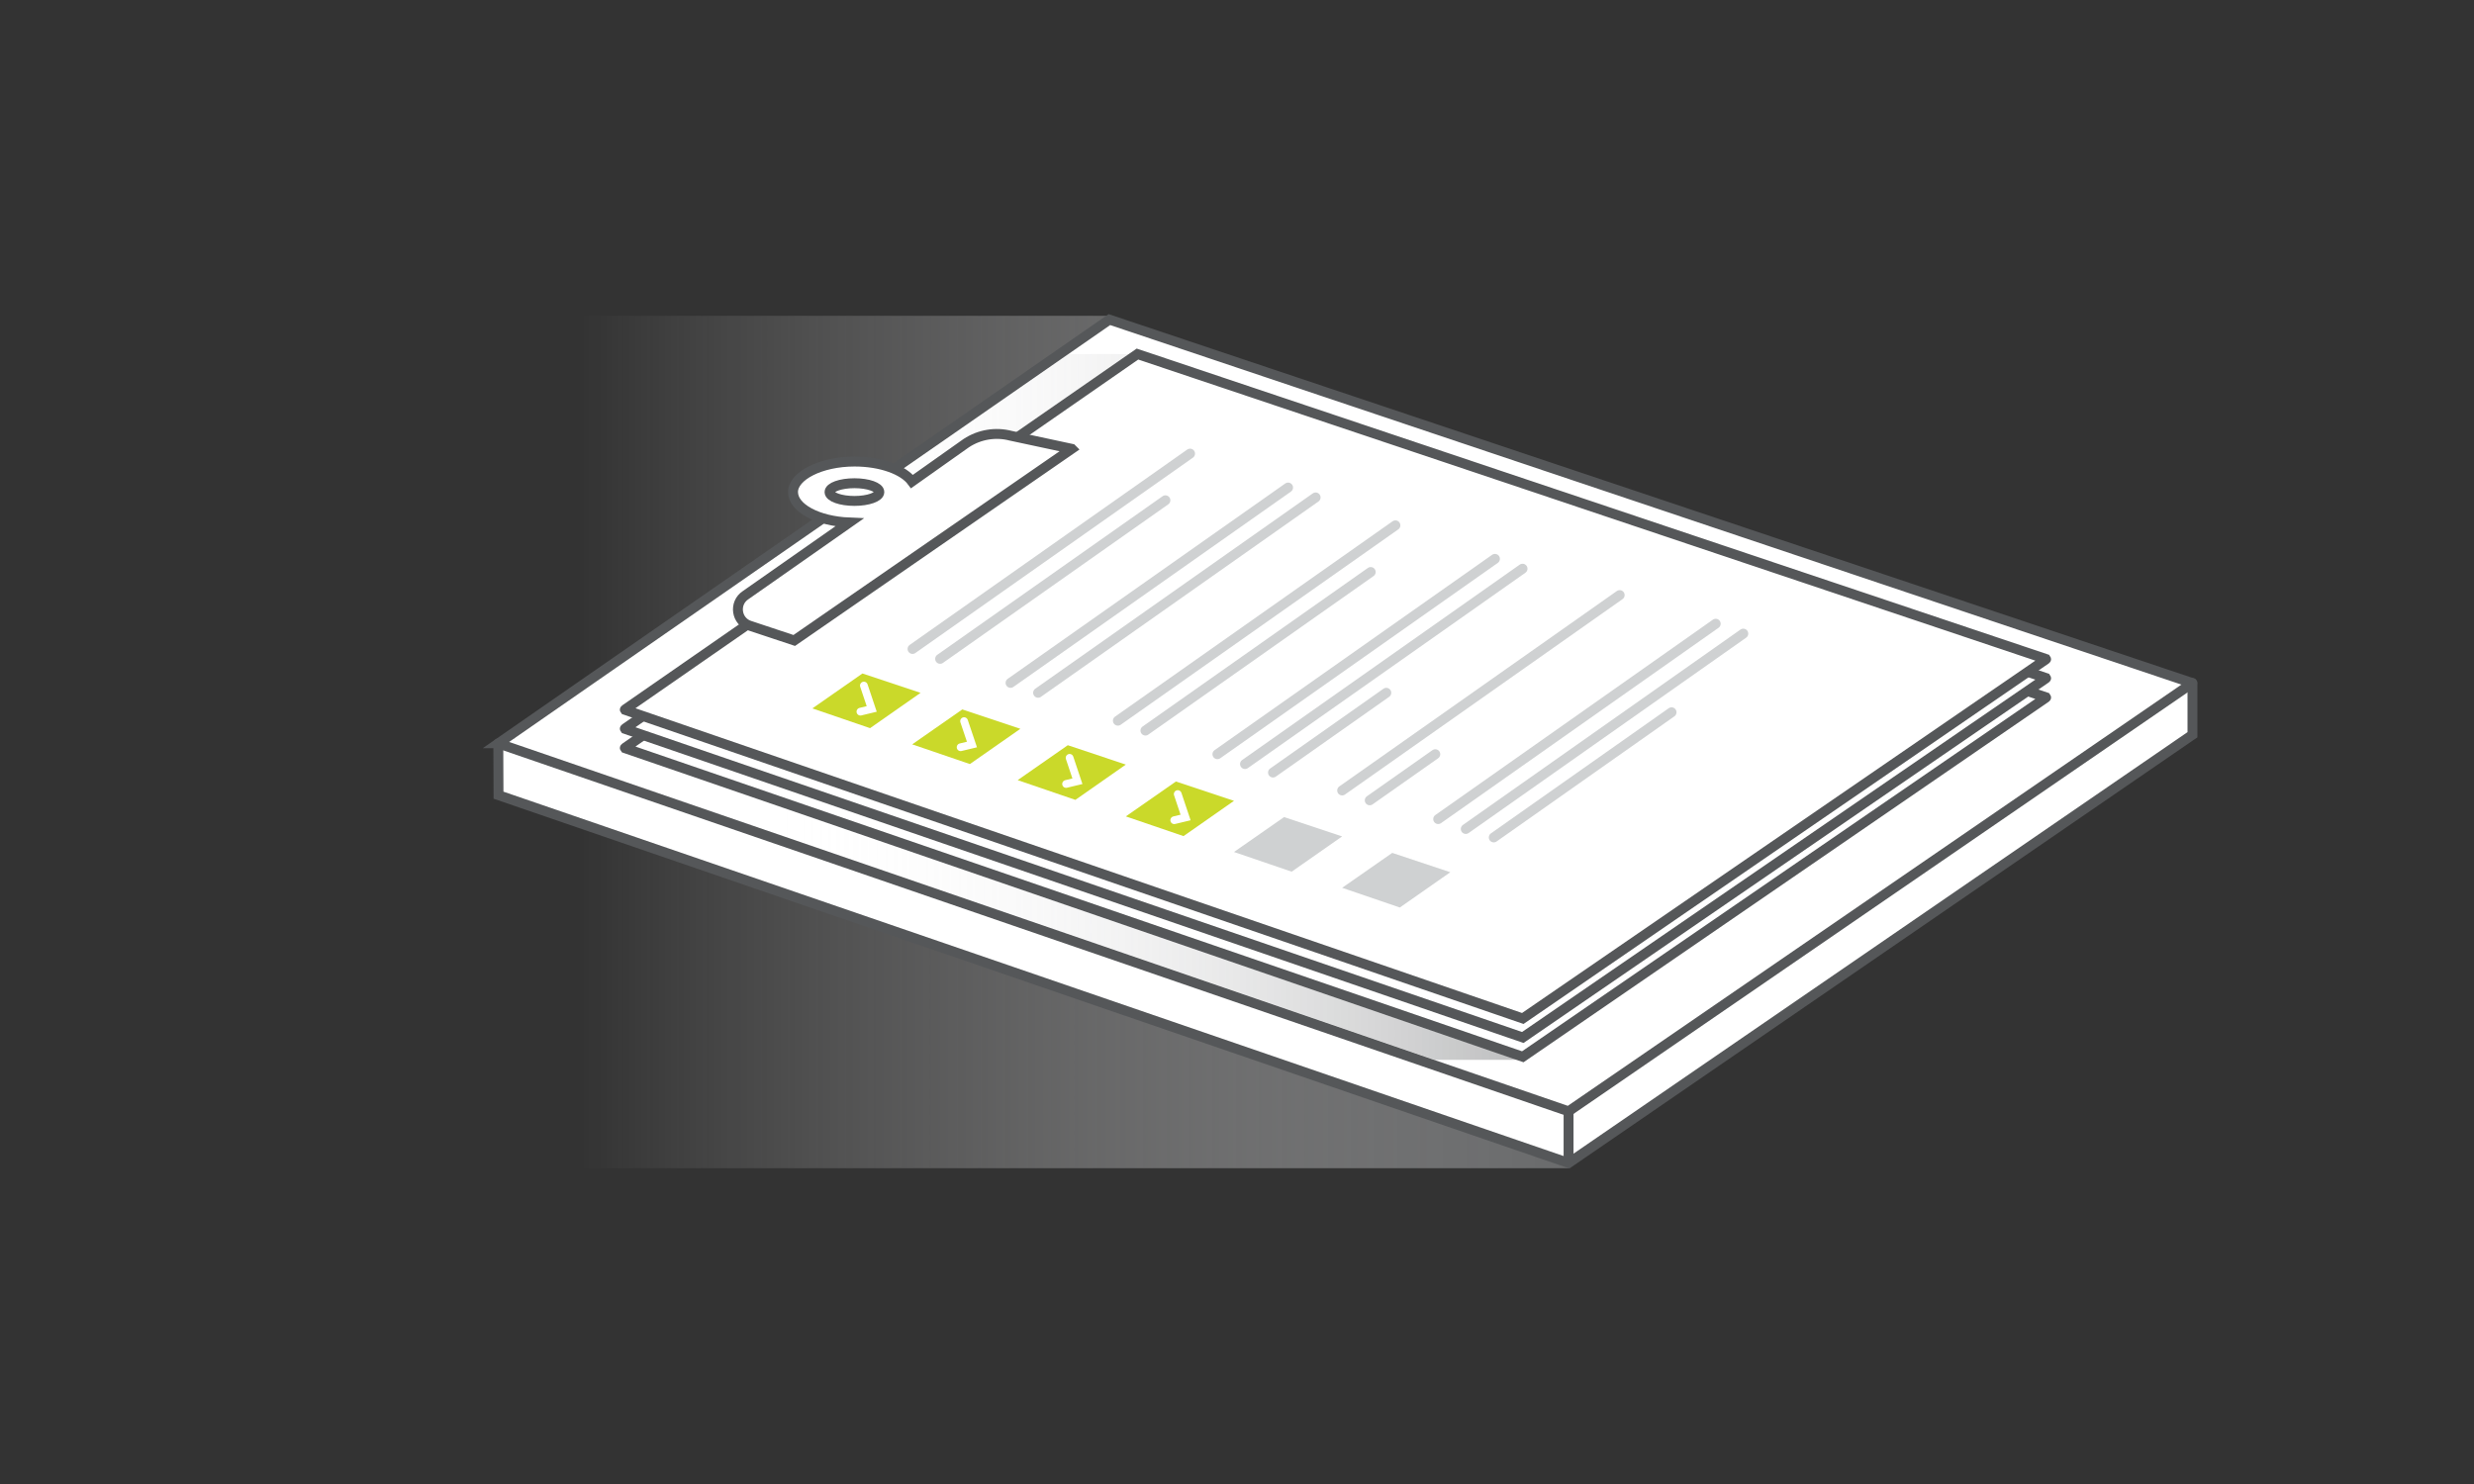 <?xml version="1.0" encoding="UTF-8"?>
<svg xmlns="http://www.w3.org/2000/svg" xmlns:xlink="http://www.w3.org/1999/xlink" id="Layer_1" viewBox="0 0 600 360">
  <rect x="0" y="0" width="600" height="360" fill="#333333" stroke="none"/>
  <defs>
    <style>.cls-1{fill:url(#linear-gradient);}.cls-1,.cls-2,.cls-3,.cls-4{stroke-width:0px;}.cls-5{stroke:#cfd1d2;}.cls-5,.cls-6{fill:#fff;stroke-width:2.4px;}.cls-5,.cls-6,.cls-7{stroke-linecap:round;stroke-miterlimit:10;}.cls-6{stroke:#555759;}.cls-7{fill:none;stroke:#fff;stroke-width:1.88px;}.cls-2{fill:url(#linear-gradient-2);opacity:.45;}.cls-3{fill:#cfd1d2;}.cls-4{fill:#cad92a;}</style>
    <linearGradient id="linear-gradient" x1="66.28" y1="180" x2="439.16" y2="180" gradientUnits="userSpaceOnUse">
      <stop offset=".2" stop-color="#fff" stop-opacity="0"></stop>
      <stop offset=".45" stop-color="#d1d1d2" stop-opacity=".27"></stop>
      <stop offset=".97" stop-color="#5c5e60" stop-opacity=".95"></stop>
      <stop offset="1" stop-color="#555759"></stop>
    </linearGradient>
    <linearGradient id="linear-gradient-2" x1="136.82" y1="171.5" x2="382.51" y2="171.5" gradientUnits="userSpaceOnUse">
      <stop offset=".2" stop-color="#fff" stop-opacity="0"></stop>
      <stop offset=".45" stop-color="#d1d1d2" stop-opacity=".27"></stop>
      <stop offset=".97" stop-color="#5c5e60" stop-opacity=".95"></stop>
      <stop offset="1" stop-color="#555759"></stop>
    </linearGradient>
  </defs>
  <polygon class="cls-1" points="380.41 283.4 7.52 283.4 71.2 76.6 269.05 76.6 380.41 283.4"></polygon>
  <polyline class="cls-6" points="531.72 165.7 531.72 178.24 380.43 282.13 120.9 192.9 120.85 180.35"></polyline>
  <path class="cls-6" d="M120.92,180.3l148.13-102.77,262.59,88.15s.04.05,0,.07l-151.23,103.84L120.94,180.38s-.04-.06-.01-.08Z"></path>
  <polygon class="cls-2" points="369.25 257.11 347.92 257.11 123.56 180 259.16 85.89 274.37 85.89 369.25 257.11"></polygon>
  <path class="cls-6" d="M151.55,181.42l124.31-86.24,220.36,73.98s.03.04,0,.06l-126.91,87.14-217.76-74.87s-.04-.05,0-.07Z"></path>
  <path class="cls-6" d="M151.55,176.74l124.31-86.24,220.36,73.98s.03.04,0,.06l-126.91,87.14-217.76-74.87s-.04-.05,0-.07Z"></path>
  <path class="cls-6" d="M151.55,172.13l124.31-86.24,220.36,73.98s.03.04,0,.06l-126.91,87.14-217.76-74.87s-.04-.05,0-.07Z"></path>
  <line class="cls-6" x1="380.41" y1="270.02" x2="380.41" y2="281.54"></line>
  <polygon class="cls-4" points="221.23 180.57 233.38 172.1 247.46 176.8 235.22 185.35 221.23 180.57"></polygon>
  <polygon class="cls-4" points="246.81 189.25 258.96 180.78 273.04 185.48 260.8 194.04 246.81 189.25"></polygon>
  <polygon class="cls-4" points="273.04 198.05 285.19 189.58 299.27 194.27 287.03 202.83 273.04 198.05"></polygon>
  <polygon class="cls-3" points="299.27 206.68 311.42 198.21 325.5 202.9 313.26 211.46 299.27 206.68"></polygon>
  <polygon class="cls-3" points="325.5 215.37 337.65 206.9 351.73 211.59 339.49 220.15 325.5 215.37"></polygon>
  <line class="cls-5" x1="245.08" y1="165.66" x2="312.39" y2="118.27"></line>
  <line class="cls-5" x1="251.76" y1="168.06" x2="319.07" y2="120.67"></line>
  <line class="cls-5" x1="271.11" y1="174.83" x2="338.42" y2="127.44"></line>
  <line class="cls-5" x1="277.79" y1="177.23" x2="332.43" y2="138.76"></line>
  <polygon class="cls-4" points="197.02 171.85 209.16 163.38 223.25 168.08 211.01 176.64 197.02 171.85"></polygon>
  <line class="cls-5" x1="221.31" y1="157.43" x2="288.62" y2="110.04"></line>
  <line class="cls-5" x1="228" y1="159.83" x2="282.64" y2="121.36"></line>
  <line class="cls-5" x1="325.5" y1="191.76" x2="392.81" y2="144.36"></line>
  <line class="cls-5" x1="332.19" y1="194.15" x2="348.09" y2="182.96"></line>
  <line class="cls-5" x1="295.25" y1="182.96" x2="362.56" y2="135.57"></line>
  <line class="cls-5" x1="301.94" y1="185.35" x2="369.25" y2="137.96"></line>
  <line class="cls-5" x1="308.73" y1="187.41" x2="336.21" y2="168.06"></line>
  <line class="cls-5" x1="348.79" y1="198.7" x2="416.1" y2="151.31"></line>
  <line class="cls-5" x1="355.48" y1="201.1" x2="422.79" y2="153.71"></line>
  <line class="cls-5" x1="362.27" y1="203.15" x2="405.39" y2="172.79"></line>
  <path class="cls-6" d="M259.93,108.88l-67.31,46.49-10.68-3.55c-3.4-1-4.06-5.52-1.09-7.46l25.14-17.61c-7.64-.31-13.66-3.49-13.66-7.39s6.68-7.39,14.91-7.39c6.4,0,11.85,2,13.94,4.84l13.17-9.32c3.18-2.09,7.11-2.75,10.79-1.78l14.79,3.17Z"></path>
  <ellipse class="cls-6" cx="207.22" cy="119.37" rx="6.04" ry="2.15"></ellipse>
  <polyline class="cls-7" points="208.67 172.64 211.41 171.98 209.51 166.31"></polyline>
  <polyline class="cls-7" points="232.97 181.27 235.72 180.61 233.81 174.94"></polyline>
  <polyline class="cls-7" points="258.55 190.18 261.3 189.52 259.4 183.84"></polyline>
  <polyline class="cls-7" points="284.78 198.97 287.53 198.31 285.63 192.63"></polyline>
</svg>
